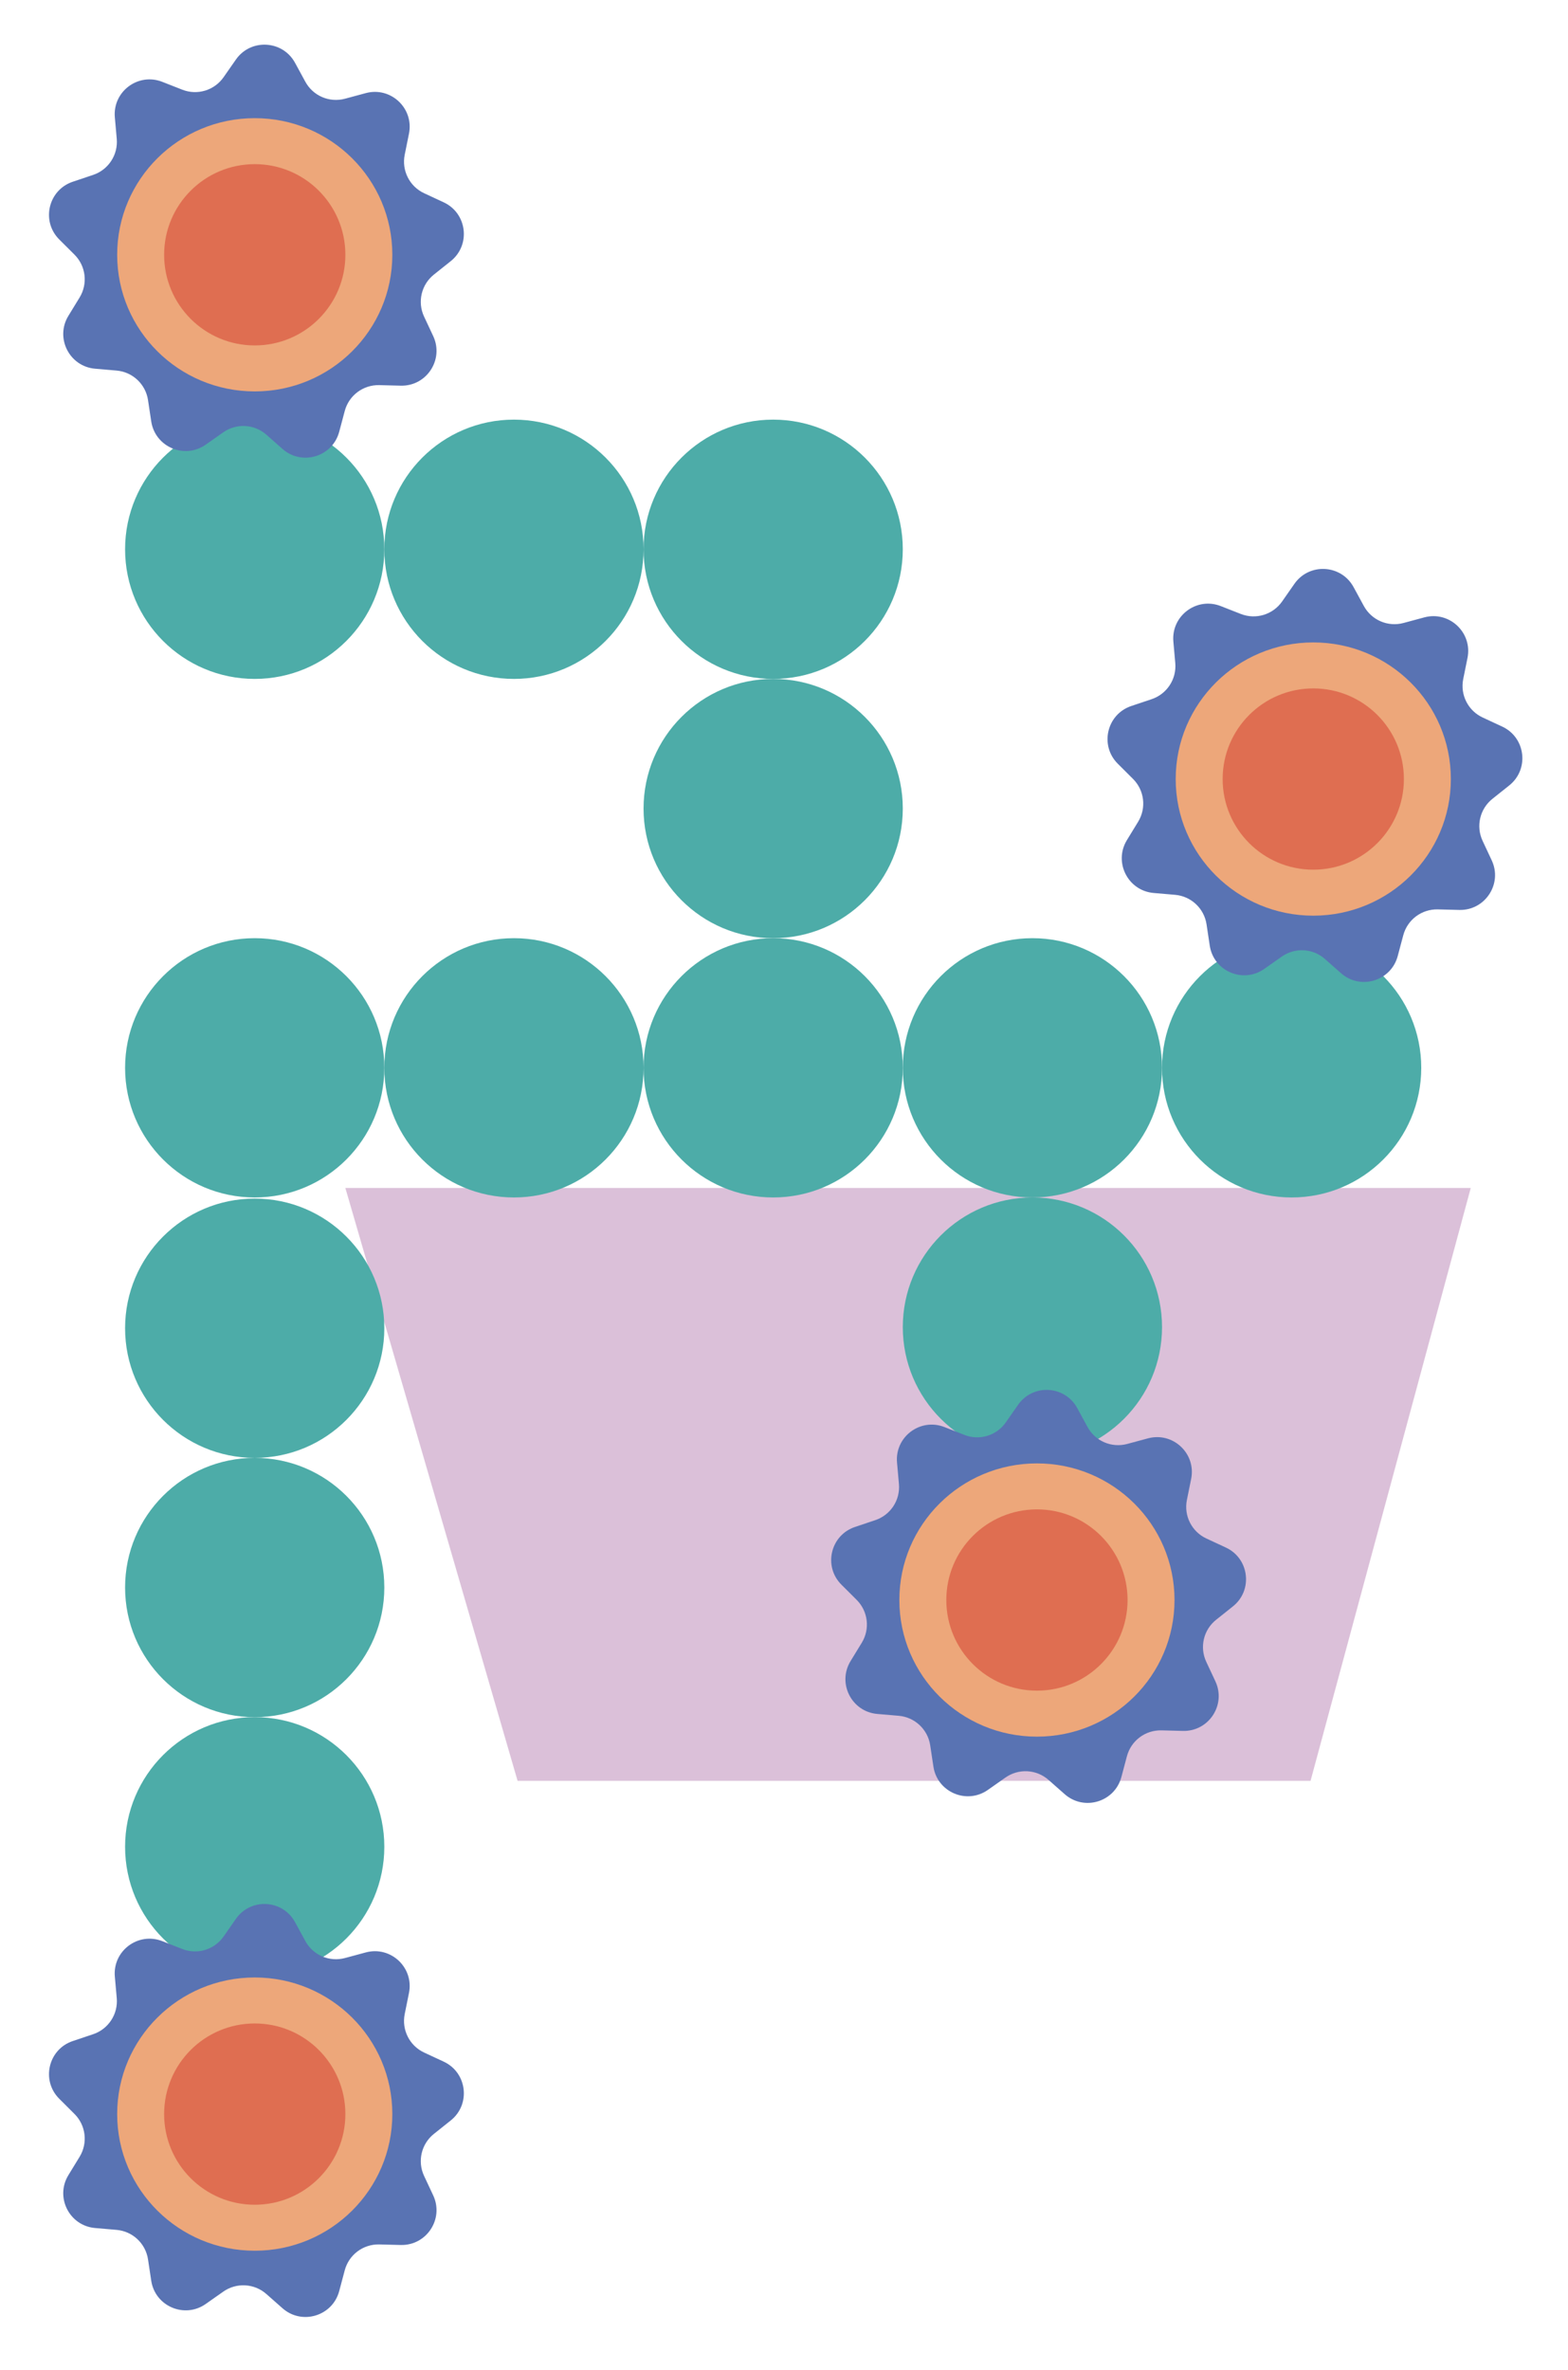 <svg width="403" height="609" viewBox="0 0 403 609" fill="none" xmlns="http://www.w3.org/2000/svg">
<path d="M336.833 457.612H133.025L88.76 305.268H378.006L336.833 457.612Z" fill="#DBC0D9"/>
<circle cx="198.717" cy="141.145" r="33.313" fill="#4DACA8"/>
<circle cx="198.717" cy="207.772" r="33.313" fill="#4DACA8"/>
<circle cx="198.717" cy="274.397" r="33.313" fill="#4DACA8"/>
<circle cx="132.092" cy="274.397" r="33.313" fill="#4DACA8"/>
<circle cx="65.463" cy="274.397" r="33.313" fill="#4DACA8"/>
<circle cx="265.346" cy="274.397" r="33.313" fill="#4DACA8"/>
<circle cx="331.969" cy="274.397" r="33.313" fill="#4DACA8"/>
<circle cx="265.346" cy="341.026" r="33.313" fill="#4DACA8"/>
<circle cx="65.463" cy="341.313" r="33.313" fill="#4DACA8"/>
<circle cx="65.463" cy="407.942" r="33.313" fill="#4DACA8"/>
<circle cx="65.463" cy="474.565" r="33.313" fill="#4DACA8"/>
<circle cx="132.092" cy="141.145" r="33.313" fill="#4DACA8"/>
<circle cx="65.463" cy="141.145" r="33.313" fill="#4DACA8"/>
<path d="M261.662 360.988C265.469 355.534 273.685 355.989 276.866 361.831L279.51 366.687C281.49 370.323 285.704 372.127 289.702 371.05L295.041 369.611C301.463 367.88 307.464 373.51 306.145 380.03L305.05 385.449C304.229 389.507 306.298 393.598 310.053 395.343L315.067 397.672C321.1 400.475 322.078 408.644 316.877 412.791L312.554 416.238C309.317 418.82 308.272 423.284 310.027 427.033L312.371 432.041C315.191 438.066 310.689 444.952 304.039 444.786L298.512 444.648C294.373 444.545 290.703 447.293 289.637 451.293L288.214 456.636C286.501 463.064 278.626 465.445 273.639 461.044L269.493 457.385C266.389 454.646 261.811 454.392 258.423 456.771L253.899 459.949C248.456 463.772 240.892 460.534 239.9 453.957L239.077 448.49C238.46 444.396 235.116 441.259 230.991 440.904L225.483 440.43C218.855 439.86 215.142 432.517 218.611 426.841L221.494 422.124C223.653 418.591 223.108 414.039 220.176 411.115L216.261 407.211C211.551 402.515 213.426 394.503 219.732 392.385L224.973 390.624C228.897 389.306 231.406 385.469 231.039 381.345L230.55 375.837C229.96 369.212 236.546 364.28 242.738 366.711L247.885 368.731C251.739 370.243 256.127 368.916 258.497 365.521L261.662 360.988Z" fill="#5973B3"/>
<ellipse cx="266.508" cy="411.154" rx="35.36" ry="35.109" fill="#EDA77A"/>
<circle cx="266.508" cy="411.154" r="23.291" fill="#DF6E51"/>
<path d="M332.685 150.025C336.493 144.571 344.708 145.026 347.889 150.868L350.533 155.724C352.513 159.36 356.728 161.164 360.725 160.087L366.064 158.648C372.487 156.917 378.487 162.547 377.169 169.067L376.073 174.486C375.252 178.544 377.321 182.636 381.076 184.38L386.091 186.709C392.123 189.512 393.101 197.681 387.9 201.828L383.577 205.275C380.34 207.857 379.295 212.321 381.051 216.071L383.394 221.078C386.214 227.103 381.712 233.989 375.062 233.823L369.535 233.685C365.396 233.582 361.726 236.33 360.661 240.331L359.237 245.673C357.525 252.101 349.649 254.483 344.662 250.081L340.517 246.422C337.413 243.683 332.835 243.429 329.447 245.808L324.922 248.986C319.479 252.809 311.915 249.571 310.924 242.994L310.1 237.527C309.483 233.433 306.14 230.296 302.015 229.941L296.506 229.467C289.879 228.897 286.166 221.554 289.634 215.879L292.518 211.161C294.677 207.628 294.132 203.076 291.2 200.153L287.285 196.249C282.574 191.552 284.45 183.541 290.755 181.422L295.996 179.662C299.921 178.343 302.43 174.506 302.063 170.382L301.573 164.875C300.984 158.249 307.57 153.317 313.762 155.748L318.908 157.768C322.762 159.281 327.151 157.953 329.521 154.559L332.685 150.025Z" fill="#5973B3"/>
<ellipse cx="337.532" cy="200.191" rx="35.36" ry="35.109" fill="#EDA77A"/>
<circle cx="337.531" cy="200.191" r="23.291" fill="#DF6E51"/>
<path d="M60.629 15.306C64.436 9.852 72.651 10.307 75.832 16.149L78.477 21.005C80.456 24.641 84.671 26.445 88.669 25.368L94.007 23.929C100.43 22.198 106.43 27.828 105.112 34.348L104.016 39.767C103.196 43.825 105.265 47.917 109.02 49.661L114.034 51.99C120.067 54.793 121.044 62.962 115.844 67.11L111.521 70.557C108.284 73.138 107.239 77.602 108.994 81.352L111.338 86.359C114.158 92.384 109.656 99.271 103.006 99.105L97.478 98.966C93.34 98.863 89.67 101.611 88.604 105.612L87.181 110.954C85.468 117.382 77.593 119.764 72.605 115.362L68.46 111.704C65.356 108.964 60.778 108.71 57.39 111.09L52.866 114.267C47.422 118.091 39.858 114.853 38.867 108.275L38.043 102.808C37.426 98.714 34.083 95.577 29.958 95.222L24.449 94.748C17.822 94.178 14.109 86.835 17.578 81.16L20.461 76.442C22.62 72.909 22.075 68.357 19.143 65.434L15.228 61.53C10.518 56.833 12.393 48.822 18.698 46.703L23.94 44.943C27.864 43.624 30.373 39.787 30.006 35.663L29.516 30.156C28.927 23.53 35.513 18.599 41.705 21.029L46.852 23.049C50.706 24.562 55.094 23.235 57.464 19.84L60.629 15.306Z" fill="#5973B3"/>
<ellipse cx="65.475" cy="65.472" rx="35.36" ry="35.109" fill="#EDA77A"/>
<circle cx="65.474" cy="65.472" r="23.291" fill="#DF6E51"/>
<path d="M60.629 493.089C64.436 487.635 72.651 488.091 75.832 493.933L78.477 498.788C80.456 502.424 84.671 504.229 88.669 503.151L94.007 501.713C100.43 499.982 106.43 505.611 105.112 512.131L104.016 517.551C103.196 521.609 105.265 525.7 109.02 527.444L114.034 529.774C120.067 532.576 121.044 540.746 115.844 544.893L111.521 548.34C108.284 550.921 107.239 555.385 108.994 559.135L111.338 564.143C114.158 570.167 109.656 577.054 103.006 576.888L97.478 576.75C93.34 576.646 89.67 579.394 88.604 583.395L87.181 588.738C85.468 595.165 77.593 597.547 72.605 593.145L68.46 589.487C65.356 586.747 60.778 586.493 57.39 588.873L52.866 592.051C47.422 595.874 39.858 592.636 38.867 586.058L38.043 580.591C37.426 576.497 34.083 573.36 29.958 573.005L24.449 572.531C17.822 571.961 14.109 564.619 17.578 558.943L20.461 554.225C22.62 550.693 22.075 546.14 19.143 543.217L15.228 539.313C10.518 534.616 12.393 526.605 18.698 524.487L23.94 522.726C27.864 521.408 30.373 517.57 30.006 513.446L29.516 507.939C28.927 501.313 35.513 496.382 41.705 498.812L46.852 500.832C50.706 502.345 55.094 501.018 57.464 497.623L60.629 493.089Z" fill="#5973B3"/>
<ellipse cx="65.475" cy="543.255" rx="35.36" ry="35.109" fill="#EDA77A"/>
<circle cx="65.474" cy="543.256" r="23.291" fill="#DF6E51"/>
</svg>

